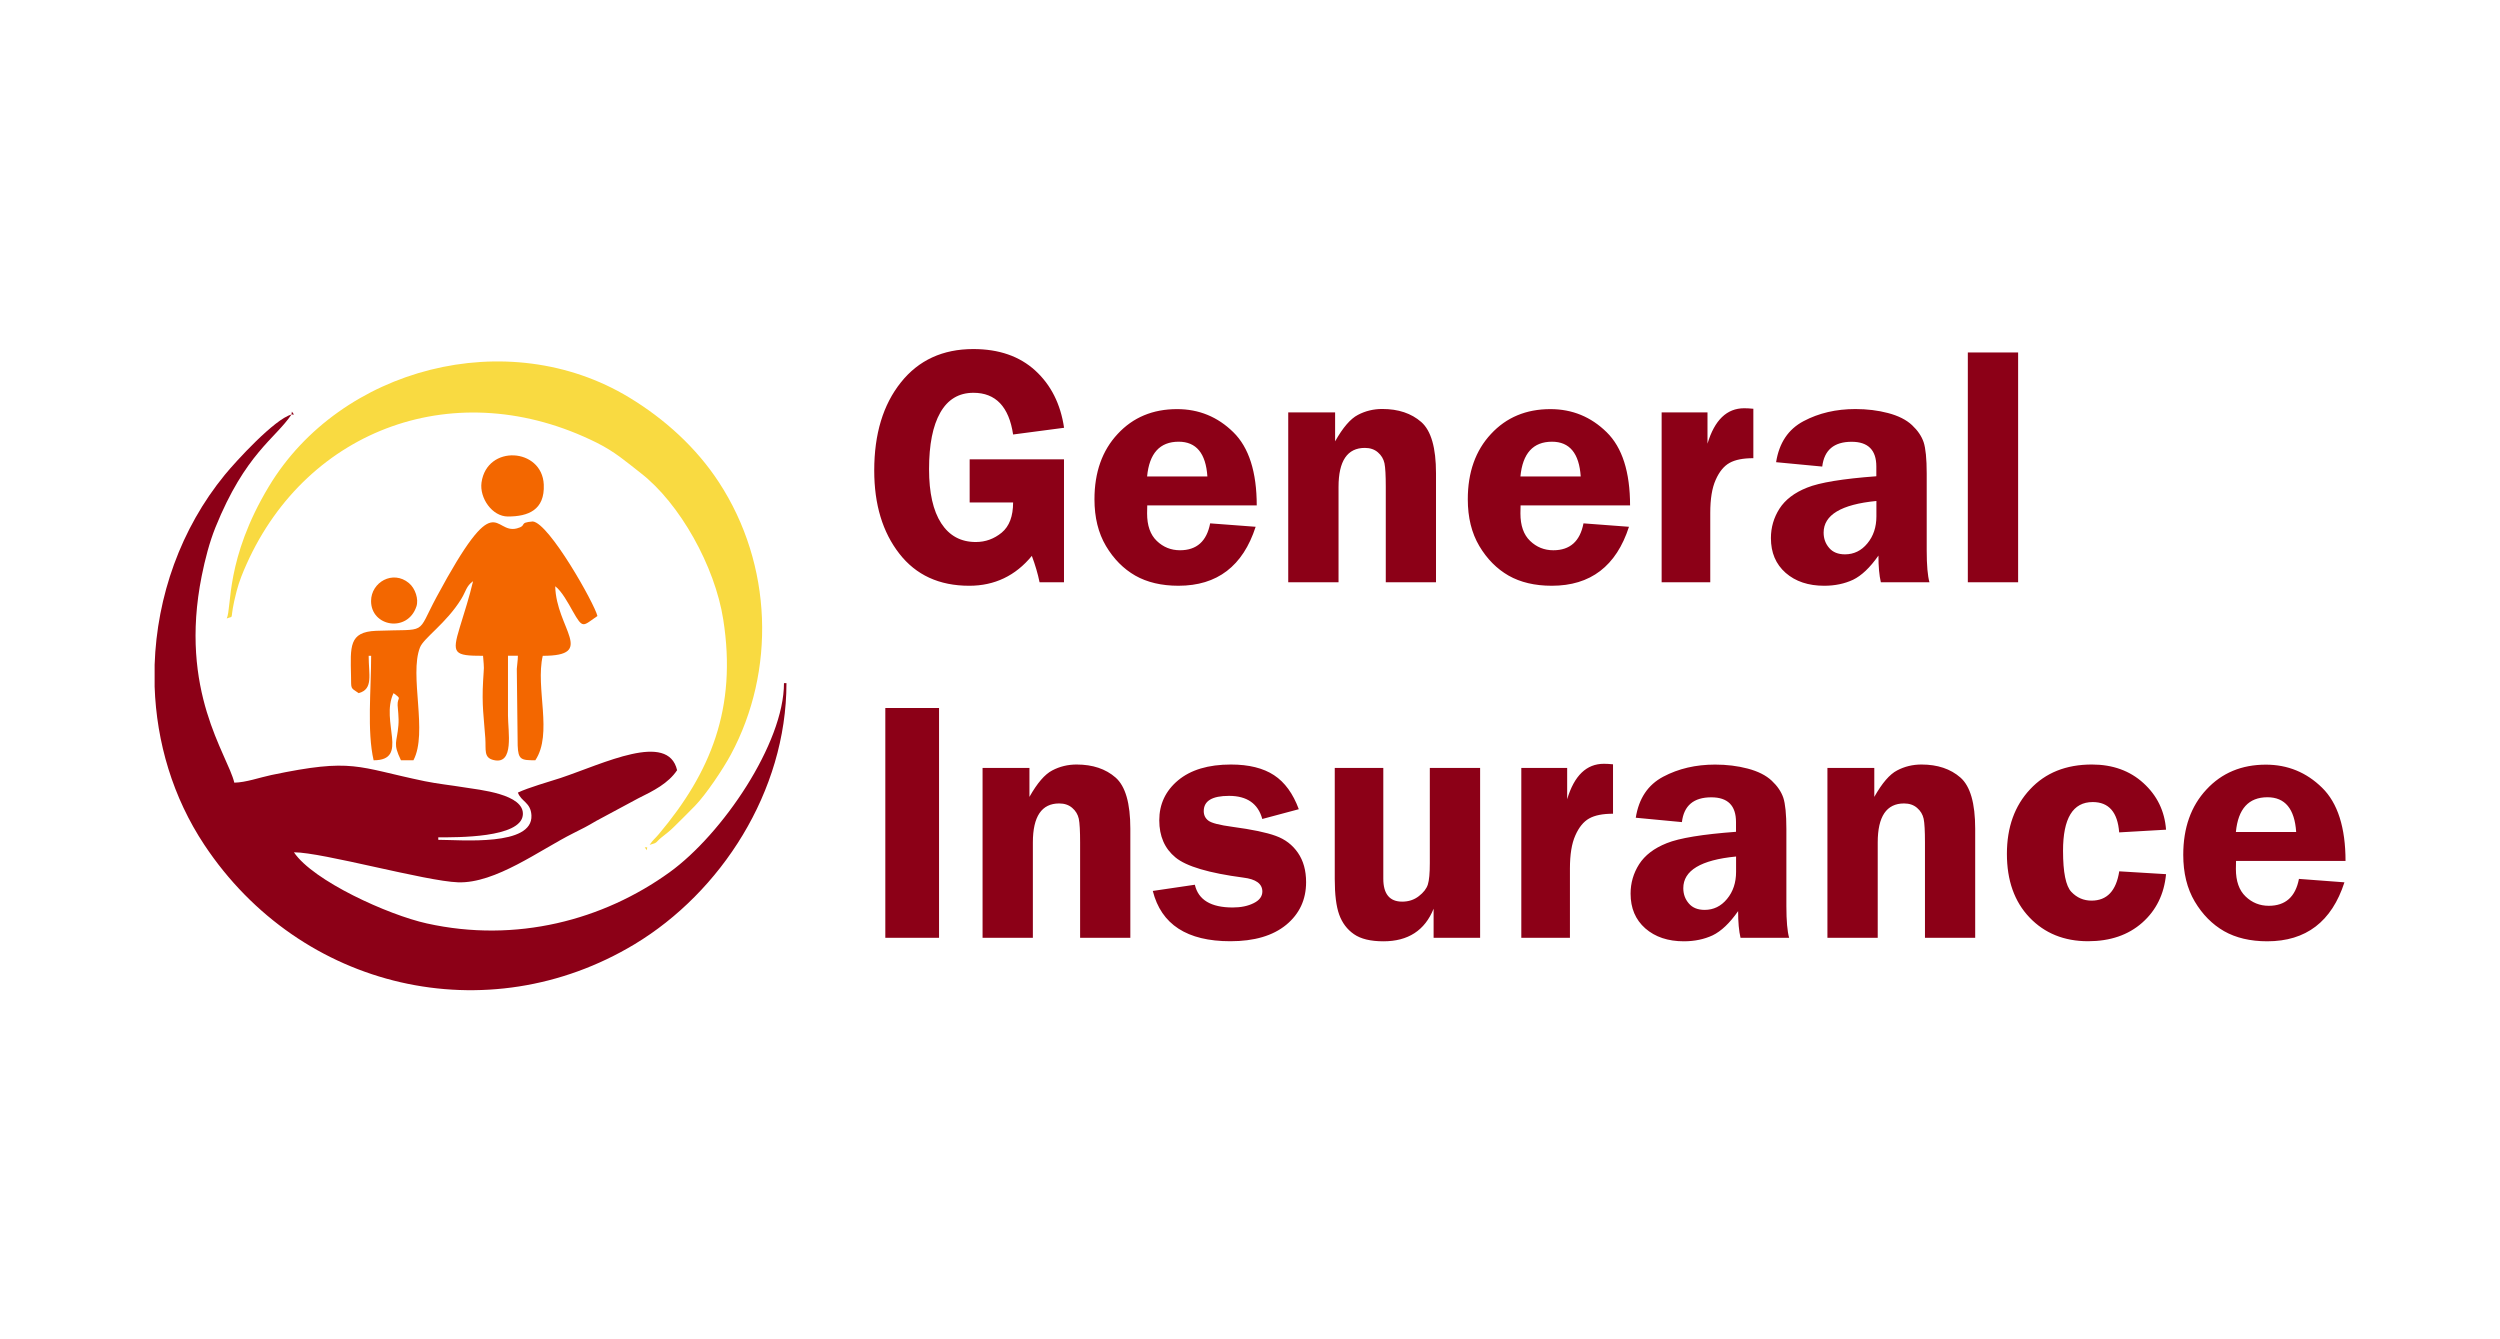 <?xml version="1.0" encoding="UTF-8"?>
<!DOCTYPE svg PUBLIC "-//W3C//DTD SVG 1.1//EN" "http://www.w3.org/Graphics/SVG/1.1/DTD/svg11.dtd">
<!-- Creator: CorelDRAW 2020 (64-Bit) -->
<svg xmlns="http://www.w3.org/2000/svg" xml:space="preserve" width="23.707mm" height="12.7mm" version="1.1" style="shape-rendering:geometricPrecision; text-rendering:geometricPrecision; image-rendering:optimizeQuality; fill-rule:evenodd; clip-rule:evenodd"
viewBox="0 0 342.93 183.71"
 xmlns:xlink="http://www.w3.org/1999/xlink"
 xmlns:xodm="http://www.corel.com/coreldraw/odm/2003">
 <defs>
  <style type="text/css">
   <![CDATA[
    .fil0 {fill:none}
    .fil1 {fill:#8C0017}
    .fil3 {fill:#F36700}
    .fil2 {fill:#F9DA41}
    .fil4 {fill:#8C0017;fill-rule:nonzero}
   ]]>
  </style>
 </defs>
 <g id="Layer_x0020_1">
  <rect class="fil0" x="-0" y="0" width="342.93" height="183.71"/>
  <g id="_2209842847056">
   <path class="fil1" d="M39.98 56.86c-2.31,0.62 -7.6,6.39 -9.14,8.27 -6.04,7.37 -9.32,16.67 -9.63,26.06l0 3c0.26,7.63 2.5,15.19 6.82,21.7 13.23,19.94 38.85,25.77 59.02,13.63 11.79,-7.1 20.83,-20.92 20.83,-35.81l-0.34 0c0,8.27 -8.46,20.72 -15.69,25.94 -9.1,6.57 -21.05,9.74 -33.3,7.02 -5.3,-1.17 -15.6,-5.84 -18.23,-9.76 3.91,0 18.07,3.97 22.52,4.12 5.14,0.17 11.22,-4.45 15.81,-6.74 1.27,-0.63 1.92,-0.96 3.11,-1.67l5.77 -3.1c2.13,-1.05 4.14,-2.06 5.35,-3.87 -1.24,-5.33 -10.07,-0.91 -15.99,1.07 -1.64,0.54 -4.35,1.29 -5.85,2 0.46,1.26 1.77,1.33 1.86,3.13 0.21,4.28 -9.6,3.35 -12.78,3.35l0 -0.34c2.56,0 11.32,0.09 11.6,-3.07 0.26,-2.89 -6.01,-3.45 -8.14,-3.8 -1.57,-0.26 -3.55,-0.47 -5.31,-0.83 -9.41,-1.95 -9.76,-3.21 -21.04,-0.85 -1.61,0.34 -3.49,1.02 -5.09,1.05 -0.9,-3.85 -7.65,-12.5 -4.47,-28.36 0.46,-2.29 1.06,-4.6 1.88,-6.65 4.1,-10.15 8.22,-12.18 10.44,-15.5z"/>
   <path class="fil2" d="M89.12 115.89c1.2,-0.32 0.75,-0.33 1.67,-1.06 0.63,-0.5 1.07,-0.82 1.66,-1.41 1.04,-1.03 1.88,-1.85 2.9,-2.9 1.51,-1.56 3.85,-5.05 4.91,-7.03 6.14,-11.42 5.77,-26 -1.66,-37.36 -3.11,-4.75 -7.43,-8.66 -12.28,-11.6 -16.65,-10.1 -39.63,-4.11 -49.44,12.2 -6,9.97 -5.06,16.61 -5.78,18.11 1.2,-0.49 0.22,0.61 1.36,-3.76 0.34,-1.32 0.86,-2.59 1.38,-3.74 8.34,-18.57 28.81,-26.17 48,-16.62 2.49,1.24 3.97,2.55 6.06,4.18 5.35,4.15 10.17,12.77 11.31,20.08 1.91,12.16 -1.74,21.01 -8.84,29.44 -0.58,0.69 -0.77,0.74 -1.26,1.47z"/>
   <path class="fil3" d="M76.15 80.41c0.9,0.66 1.81,2.35 2.4,3.4 1.45,2.57 1.39,2.04 3.4,0.69 -0.39,-1.68 -6.63,-12.77 -8.87,-12.97 -2.04,0.17 -0.67,0.55 -2.17,0.95 -3.31,0.87 -2.67,-6.12 -11.02,9.4 -2.88,5.35 -1.04,4.37 -8.31,4.65 -3.74,0.15 -3.51,2.16 -3.43,6.19 0.04,1.84 -0.13,1.57 1.05,2.36 2.04,-0.55 1.37,-2.52 1.37,-5.12l0.34 0c0,4.57 -0.58,10.36 0.34,14.33 4.95,0 0.87,-5.33 2.73,-9.21 1.24,0.91 0.52,0.45 0.56,1.67 0.02,0.51 0.2,1.65 0.11,2.73 -0.2,2.47 -0.8,2.42 0.35,4.81l1.71 0c2.01,-3.79 -0.6,-11.67 0.9,-15.48 0.51,-1.3 3.61,-3.32 5.65,-6.63 0.68,-1.1 0.67,-1.76 1.63,-2.46 -0.51,2.19 -1.15,4.13 -1.83,6.36 -1.09,3.58 -0.81,3.88 3.2,3.88 0.17,2.07 0.13,1.24 0.01,3.4 -0.2,3.42 0.11,5.11 0.3,7.89 0.11,1.64 -0.25,2.68 1.15,3.01 2.85,0.68 1.96,-3.93 1.96,-6.12 0,-2.73 0,-5.46 0,-8.19l1.36 0c0,0.64 -0.14,1.45 -0.15,1.8l0.12 10.52c0.08,1.95 0.47,2.02 2.42,2.02 2.43,-3.64 -0.01,-9.91 1.02,-14.33 7.39,0 1.84,-3.75 1.71,-9.55z"/>
   <path class="fil3" d="M69.67 70.85c2.76,0 5.08,-0.87 4.92,-4.39 -0.23,-5.03 -7.8,-5.53 -8.54,-0.27 -0.29,2.11 1.45,4.66 3.62,4.66z"/>
   <path class="fil3" d="M50.9 82.45c0,3.52 5.01,4.37 6.22,0.74 0.33,-0.98 -0.14,-2.47 -1.03,-3.21 -2.19,-1.83 -5.19,-0.12 -5.19,2.47z"/>
   <polygon class="fil1" points="39.98,56.86 40.32,56.86 40.04,56.46 "/>
   <polygon class="fil2" points="88.78,116.23 88.44,116.23 88.72,116.63 "/>
   <polygon class="fil2" points="89.12,115.89 88.78,116.23 "/>
   <path class="fil4" d="M145.95 63l0 16.87 -3.35 0c-0.24,-1.18 -0.6,-2.39 -1.06,-3.62 -2.24,2.73 -5.11,4.1 -8.59,4.1 -4.11,0 -7.31,-1.47 -9.59,-4.41 -2.29,-2.94 -3.44,-6.73 -3.44,-11.4 0,-5.02 1.22,-9.04 3.66,-12.09 2.43,-3.05 5.75,-4.57 9.93,-4.57 3.51,0 6.34,0.98 8.5,2.95 2.15,1.97 3.47,4.58 3.95,7.85l-6.99 0.92c-0.57,-3.81 -2.39,-5.72 -5.44,-5.72 -2.01,0 -3.52,0.91 -4.55,2.72 -1.03,1.81 -1.54,4.39 -1.54,7.76 0,3.24 0.56,5.71 1.67,7.42 1.11,1.71 2.69,2.57 4.74,2.57 1.33,0 2.51,-0.43 3.56,-1.29 1.04,-0.87 1.56,-2.24 1.56,-4.14l-5.96 0 0 -5.91 12.95 0zm26.43 6.33l-15.01 0c-0.01,0.42 -0.02,0.78 -0.02,1.09 0,1.67 0.44,2.93 1.33,3.78 0.88,0.85 1.95,1.28 3.18,1.28 2.29,0 3.67,-1.23 4.14,-3.69l6.24 0.47c-1.74,5.39 -5.27,8.09 -10.59,8.09 -2.32,0 -4.3,-0.47 -5.92,-1.39 -1.62,-0.93 -2.96,-2.28 -4.02,-4.06 -1.06,-1.79 -1.58,-3.92 -1.58,-6.41 0,-3.7 1.06,-6.69 3.18,-8.96 2.11,-2.28 4.83,-3.41 8.15,-3.41 3,0 5.57,1.06 7.71,3.16 2.15,2.1 3.22,5.47 3.22,10.07zm-15.03 -3.97l8.27 0c-0.21,-3.18 -1.53,-4.77 -3.94,-4.77 -2.58,0 -4.03,1.59 -4.33,4.77zm39.64 14.51l-6.9 0 0 -13.08c0,-1.58 -0.06,-2.66 -0.18,-3.25 -0.13,-0.59 -0.43,-1.09 -0.9,-1.49 -0.47,-0.41 -1.07,-0.61 -1.79,-0.61 -2.4,0 -3.61,1.78 -3.61,5.35l0 13.08 -6.9 0 0 -23.3 6.43 0 0 3.97c1.06,-1.88 2.1,-3.1 3.13,-3.63 1.02,-0.54 2.14,-0.81 3.34,-0.81 2.21,0 3.99,0.6 5.35,1.79 1.35,1.19 2.02,3.53 2.02,7.02l0 14.97zm26.6 -10.54l-15.01 0c-0.01,0.42 -0.02,0.78 -0.02,1.09 0,1.67 0.44,2.93 1.33,3.78 0.88,0.85 1.95,1.28 3.18,1.28 2.29,0 3.67,-1.23 4.14,-3.69l6.24 0.47c-1.74,5.39 -5.27,8.09 -10.59,8.09 -2.32,0 -4.3,-0.47 -5.92,-1.39 -1.62,-0.93 -2.96,-2.28 -4.02,-4.06 -1.06,-1.79 -1.58,-3.92 -1.58,-6.41 0,-3.7 1.06,-6.69 3.18,-8.96 2.11,-2.28 4.83,-3.41 8.15,-3.41 3,0 5.57,1.06 7.71,3.16 2.15,2.1 3.22,5.47 3.22,10.07zm-15.03 -3.97l8.27 0c-0.21,-3.18 -1.53,-4.77 -3.94,-4.77 -2.58,0 -4.03,1.59 -4.33,4.77zm26.03 14.51l-6.66 0 0 -23.3 6.29 0 0 4.29c0.97,-3.24 2.65,-4.86 5.04,-4.86 0.34,0 0.75,0.02 1.25,0.07l0 6.78c-1.4,0 -2.49,0.21 -3.27,0.65 -0.77,0.43 -1.41,1.21 -1.9,2.33 -0.5,1.12 -0.74,2.62 -0.74,4.52l0 9.52zm30.07 0l-6.66 0c-0.22,-0.93 -0.33,-2.15 -0.33,-3.66 -1.16,1.66 -2.33,2.76 -3.49,3.32 -1.16,0.54 -2.48,0.82 -3.95,0.82 -2.18,0 -3.94,-0.59 -5.29,-1.77 -1.35,-1.19 -2.02,-2.77 -2.02,-4.77 0,-1.46 0.39,-2.8 1.17,-4.03 0.79,-1.23 2.05,-2.2 3.79,-2.89 1.73,-0.7 4.9,-1.22 9.5,-1.56l0 -1.34c0,-2.26 -1.13,-3.39 -3.39,-3.39 -2.41,0 -3.76,1.13 -4.03,3.4l-6.33 -0.6c0.42,-2.65 1.67,-4.52 3.77,-5.63 2.09,-1.11 4.47,-1.66 7.11,-1.66 1.59,0 3.08,0.18 4.48,0.55 1.4,0.37 2.5,0.92 3.29,1.66 0.79,0.74 1.31,1.52 1.59,2.34 0.27,0.83 0.42,2.25 0.42,4.3l0 10.56c0,2.02 0.13,3.48 0.38,4.36zm-7.28 -11.15c-4.82,0.47 -7.23,1.92 -7.23,4.34 0,0.81 0.25,1.51 0.76,2.1 0.5,0.59 1.23,0.88 2.17,0.88 1.22,0 2.25,-0.5 3.07,-1.5 0.83,-1 1.24,-2.24 1.24,-3.71l0 -2.11zm12.55 11.15l0 -31.52 6.9 0 0 31.52 -6.9 0zm-141.12 17.25l0 31.52 -7.37 0 0 -31.52 7.37 0zm26.25 31.52l-6.9 0 0 -13.08c0,-1.58 -0.06,-2.66 -0.18,-3.25 -0.13,-0.59 -0.43,-1.09 -0.9,-1.49 -0.47,-0.41 -1.07,-0.61 -1.79,-0.61 -2.4,0 -3.61,1.78 -3.61,5.35l0 13.08 -6.9 0 0 -23.3 6.43 0 0 3.97c1.06,-1.88 2.1,-3.1 3.13,-3.63 1.02,-0.54 2.14,-0.81 3.34,-0.81 2.21,0 3.99,0.6 5.35,1.79 1.35,1.19 2.02,3.53 2.02,7.02l0 14.97zm23.1 -17.64l-5.01 1.34c-0.58,-2.11 -2.1,-3.17 -4.56,-3.17 -2.32,0 -3.47,0.69 -3.47,2.09 0,0.55 0.21,0.99 0.64,1.31 0.43,0.33 1.53,0.61 3.32,0.85 2.67,0.36 4.64,0.77 5.92,1.24 1.28,0.46 2.29,1.23 3.04,2.32 0.75,1.09 1.12,2.43 1.12,4.03 0,2.39 -0.91,4.35 -2.73,5.85 -1.83,1.5 -4.38,2.25 -7.66,2.25 -5.94,0 -9.48,-2.3 -10.64,-6.9l5.77 -0.85c0.48,2.08 2.21,3.12 5.19,3.12 1.14,0 2.1,-0.2 2.89,-0.6 0.79,-0.39 1.18,-0.93 1.18,-1.6 -0.01,-1.06 -0.88,-1.69 -2.62,-1.9 -4.71,-0.62 -7.81,-1.54 -9.29,-2.76 -1.49,-1.22 -2.23,-2.92 -2.23,-5.1 0,-2.21 0.86,-4.04 2.58,-5.48 1.73,-1.44 4.14,-2.17 7.25,-2.17 2.46,0 4.43,0.49 5.91,1.46 1.48,0.97 2.61,2.53 3.4,4.67zm24.87 -5.66l0 23.3 -6.38 0 0 -3.99c-1.2,2.98 -3.5,4.47 -6.88,4.47 -1.76,0 -3.1,-0.32 -4.05,-0.98 -0.94,-0.65 -1.61,-1.55 -2.02,-2.68 -0.41,-1.13 -0.61,-2.76 -0.61,-4.9l0 -15.22 6.66 0 0 15.2c0,2.09 0.87,3.14 2.59,3.14 0.88,0 1.64,-0.25 2.28,-0.75 0.65,-0.5 1.06,-1.03 1.24,-1.6 0.18,-0.57 0.27,-1.54 0.27,-2.93l0 -13.06 6.9 0zm12.31 23.3l-6.66 0 0 -23.3 6.29 0 0 4.29c0.97,-3.24 2.65,-4.86 5.04,-4.86 0.34,0 0.75,0.02 1.25,0.07l0 6.78c-1.4,0 -2.49,0.21 -3.27,0.65 -0.77,0.43 -1.41,1.21 -1.9,2.33 -0.5,1.12 -0.74,2.62 -0.74,4.52l0 9.52zm30.07 0l-6.66 0c-0.22,-0.93 -0.33,-2.15 -0.33,-3.66 -1.16,1.66 -2.33,2.76 -3.49,3.32 -1.16,0.54 -2.48,0.82 -3.95,0.82 -2.18,0 -3.94,-0.59 -5.29,-1.77 -1.35,-1.19 -2.02,-2.77 -2.02,-4.77 0,-1.46 0.39,-2.8 1.17,-4.03 0.79,-1.23 2.05,-2.2 3.79,-2.89 1.73,-0.7 4.9,-1.22 9.5,-1.56l0 -1.34c0,-2.26 -1.13,-3.39 -3.39,-3.39 -2.41,0 -3.76,1.13 -4.03,3.4l-6.33 -0.6c0.42,-2.65 1.67,-4.52 3.77,-5.63 2.09,-1.11 4.47,-1.66 7.11,-1.66 1.59,0 3.08,0.18 4.48,0.55 1.4,0.37 2.5,0.92 3.29,1.66 0.79,0.74 1.31,1.52 1.59,2.34 0.27,0.83 0.42,2.25 0.42,4.3l0 10.56c0,2.02 0.13,3.48 0.38,4.36zm-7.28 -11.15c-4.82,0.47 -7.23,1.92 -7.23,4.34 0,0.81 0.25,1.51 0.76,2.1 0.5,0.59 1.23,0.88 2.17,0.88 1.22,0 2.25,-0.5 3.07,-1.5 0.83,-1 1.24,-2.24 1.24,-3.71l0 -2.11zm32.82 11.15l-6.9 0 0 -13.08c0,-1.58 -0.06,-2.66 -0.18,-3.25 -0.13,-0.59 -0.43,-1.09 -0.9,-1.49 -0.47,-0.41 -1.07,-0.61 -1.79,-0.61 -2.4,0 -3.61,1.78 -3.61,5.35l0 13.08 -6.9 0 0 -23.3 6.43 0 0 3.97c1.06,-1.88 2.1,-3.1 3.13,-3.63 1.02,-0.54 2.14,-0.81 3.34,-0.81 2.21,0 3.99,0.6 5.35,1.79 1.35,1.19 2.02,3.53 2.02,7.02l0 14.97zm26.17 -8.73c-0.26,2.74 -1.35,4.96 -3.27,6.66 -1.91,1.69 -4.39,2.54 -7.42,2.54 -3.29,0 -5.97,-1.09 -8.04,-3.26 -2.07,-2.17 -3.1,-5.08 -3.1,-8.72 0,-3.65 1.06,-6.6 3.18,-8.86 2.11,-2.27 4.94,-3.4 8.48,-3.4 2.84,0 5.21,0.85 7.07,2.55 1.87,1.7 2.91,3.83 3.1,6.39l-6.43 0.37c-0.21,-2.77 -1.42,-4.16 -3.63,-4.16 -2.72,0 -4.07,2.23 -4.07,6.68 0,2.96 0.38,4.84 1.14,5.64 0.76,0.8 1.68,1.2 2.77,1.2 2.12,0 3.38,-1.34 3.8,-4.02l6.43 0.39zm24.61 -1.81l-15.01 0c-0.01,0.42 -0.02,0.78 -0.02,1.09 0,1.67 0.44,2.93 1.33,3.78 0.88,0.85 1.95,1.28 3.18,1.28 2.29,0 3.67,-1.23 4.14,-3.69l6.24 0.47c-1.74,5.39 -5.27,8.09 -10.59,8.09 -2.32,0 -4.3,-0.47 -5.92,-1.39 -1.62,-0.93 -2.96,-2.28 -4.02,-4.06 -1.06,-1.79 -1.58,-3.92 -1.58,-6.41 0,-3.7 1.06,-6.69 3.18,-8.96 2.11,-2.28 4.83,-3.41 8.15,-3.41 3,0 5.57,1.06 7.71,3.16 2.15,2.1 3.22,5.47 3.22,10.07zm-15.03 -3.97l8.27 0c-0.21,-3.18 -1.53,-4.77 -3.94,-4.77 -2.58,0 -4.03,1.59 -4.33,4.77z"/>
  </g>
 </g>
</svg>
